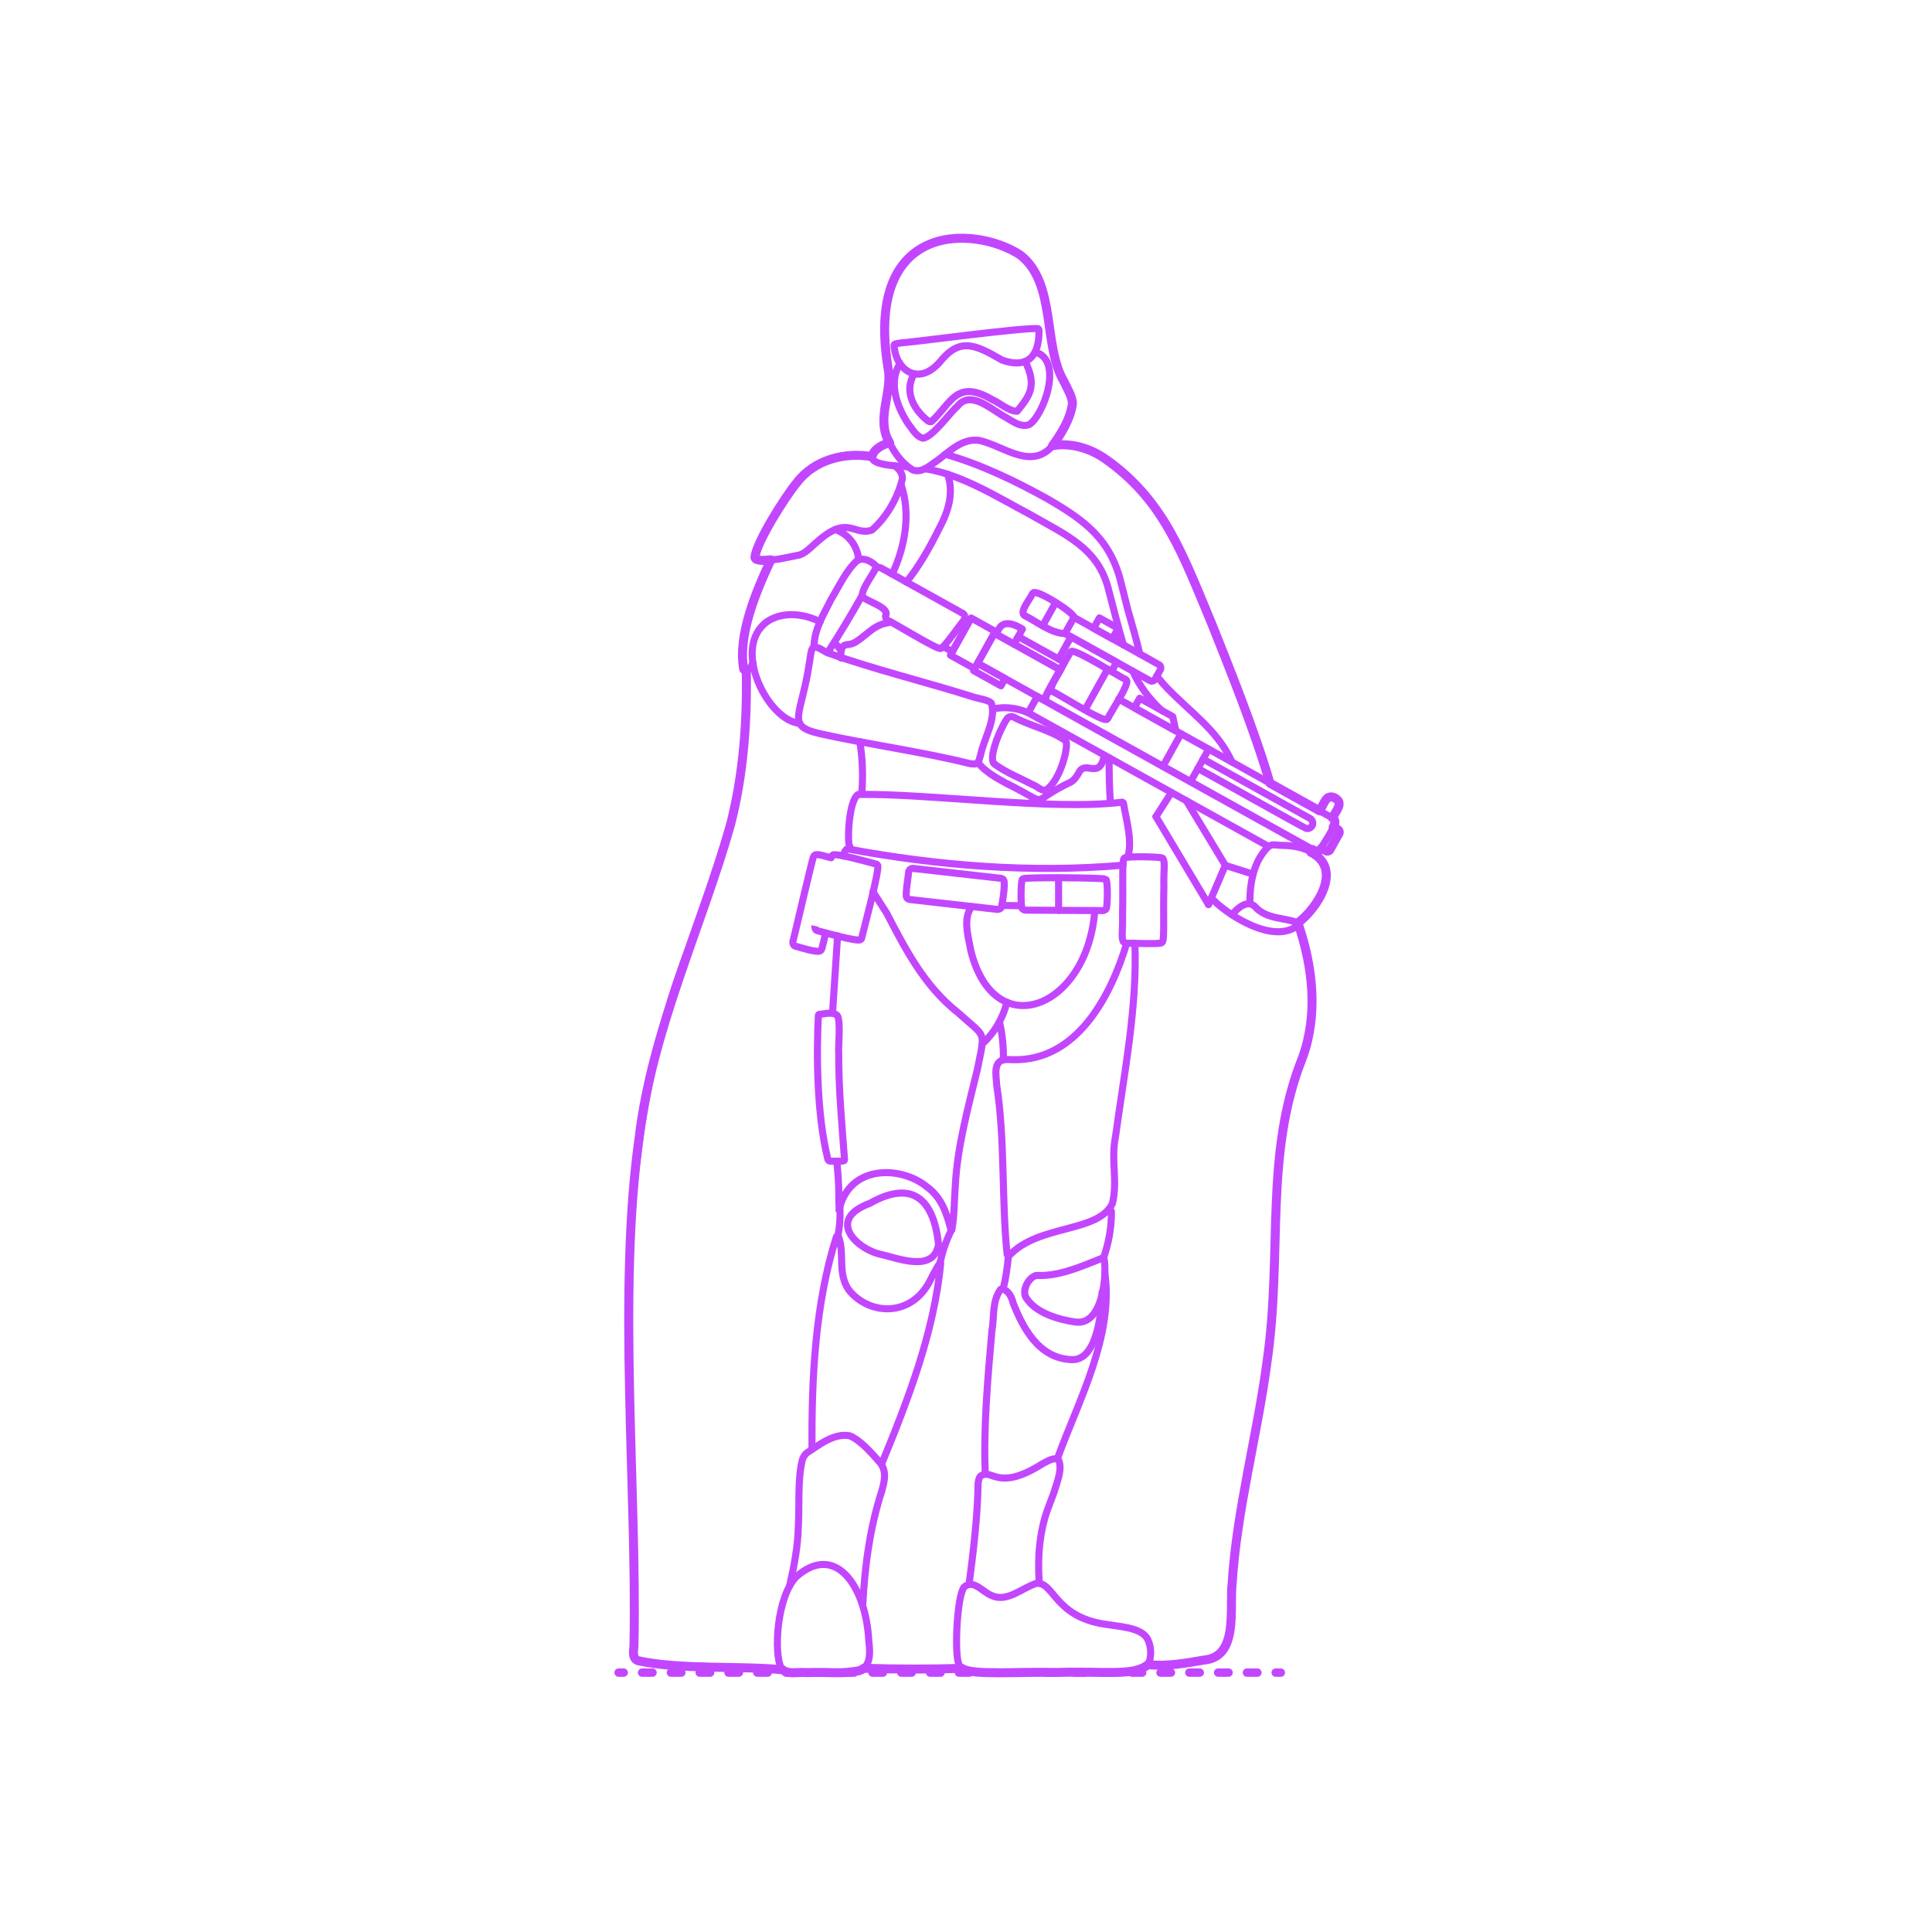 <?xml version="1.0" encoding="utf-8"?>
<!-- Generator: Adobe Illustrator 24.0.1, SVG Export Plug-In . SVG Version: 6.00 Build 0)  -->
<!DOCTYPE svg PUBLIC "-//W3C//DTD SVG 1.1//EN" "http://www.w3.org/Graphics/SVG/1.1/DTD/svg11.dtd">
<svg version="1.1" xmlns:x="http://ns.adobe.com/Extensibility/1.0/" xmlns:i="http://ns.adobe.com/AdobeIllustrator/10.0/" xmlns:graph="http://ns.adobe.com/Graphs/1.0/"
	 xmlns="http://www.w3.org/2000/svg" xmlns:xlink="http://www.w3.org/1999/xlink" x="0px" y="0px" viewBox="0 0 750 750"
	 enable-background="new 0 0 750 750" xml:space="preserve">
<g id="FILL-BACKGROUND">
	<rect fill="#FFFFFF" width="750" height="750"/>
</g>
<g id="N-DIMENSIONS">
</g>
<g id="N-TEXT">
</g>
<g id="AG-GUIDES">
</g>
<g id="AG-DIAGRAM">
	<g id="POLYLINE_605_">
		<g>
			<g>
				
					<line fill="none" stroke="#C346FF" stroke-width="3.25" stroke-linecap="round" stroke-linejoin="round" x1="240.136" y1="649.305" x2="242.136" y2="649.305"/>
				
					<line fill="none" stroke="#C346FF" stroke-width="3.25" stroke-linecap="round" stroke-linejoin="round" stroke-dasharray="4.066,7.115" x1="249.25" y1="649.305" x2="491.655" y2="649.305"/>
				
					<line fill="none" stroke="#C346FF" stroke-width="3.25" stroke-linecap="round" stroke-linejoin="round" x1="495.212" y1="649.305" x2="497.212" y2="649.305"/>
			</g>
		</g>
	</g>
</g>
<g id="AG-DETAILS">
</g>
<g id="AG-POP-CULTURE">
	<g id="POLYLINE_1628_">
		
			<path fill="none" stroke="#C346FF" stroke-width="2.75" stroke-linecap="round" stroke-linejoin="round" stroke-miterlimit="10" d="
			M445.684,646.185c6.816,0.836,14.669-0.521,21.693-1.755c13.679-1.205,9.776-20.272,10.963-29.999
			c1.74-28.159,9.941-58.245,13.577-86.244c6.008-41.982-1.248-80.423,13.745-117.699c6.092-16.794,3.983-35.296-1.828-52.25"/>
	</g>
	<g id="POLYLINE_1627_">
		
			<path fill="none" stroke="#C346FF" stroke-width="2.75" stroke-linecap="round" stroke-linejoin="round" stroke-miterlimit="10" d="
			M335.314,647.621c12.107,0.4,25.986,0.42,38.104,0.037"/>
	</g>
	<g id="POLYLINE_1626_">
		
			<path fill="none" stroke="#C346FF" stroke-width="2.75" stroke-linecap="round" stroke-linejoin="round" stroke-miterlimit="10" d="
			M290.011,260.162c-0.493,47.73-6.427,63.308-20.524,102.539c-38.654,96.167-21.487,180.588-23.37,275.407
			c0.084,1.945-1.117,5.592,1.531,6.572c16.47,3.6,39.238,1.893,56.121,3.525"/>
	</g>
	<g id="POLYLINE_1625_">
		
			<path fill="none" stroke="#C346FF" stroke-width="2.75" stroke-linecap="round" stroke-linejoin="round" stroke-miterlimit="10" d="
			M372.069,645.56c-1.507-4.046-0.627-25.67,2.177-29.416c3.581-3.359,7.2,1.931,10.851,3.312
			c5.882,2.559,11.397-2.841,17.092-4.757c6.934-0.928,6.927,12.881,26.781,15.824l6.059,0.879
			c3.281,0.578,8.649,1.335,10.569,5.087c1.309,2.886,1.635,7.03-0.153,10.037c-2.232,2.872-13.737,2.471-16.942,2.685
			c-9.541-0.201-42.531,0.552-51.431-0.307C375.123,648.705,372.573,647.852,372.069,645.56z"/>
	</g>
	<g id="POLYLINE_1624_">
		
			<path fill="none" stroke="#C346FF" stroke-width="2.75" stroke-linecap="round" stroke-linejoin="round" stroke-miterlimit="10" d="
			M440.561,366.209c0.975,25.035-4.241,50.79-7.575,75.391c-1.777,8.609,0.985,16.989-1.156,25.618
			c-5.498,11.398-28.487,7.984-39.932,20.077c-0.033,0.013-0.049,0.02-0.049,0.02c-0.032,0.012-0.048,0.017-0.048,0.017
			c-0.031,0.01-0.047,0.015-0.047,0.015c-0.031,0.008-0.046,0.012-0.046,0.012c-0.03,0.007-0.045,0.009-0.045,0.009
			c-0.029,0.005-0.044,0.007-0.044,0.007c-0.029,0.003-0.043,0.004-0.043,0.004c-0.028,0.001-0.042,0.001-0.042,0.001
			c-0.028-0.001-0.041-0.002-0.041-0.002c-0.027-0.003-0.04-0.005-0.04-0.005c-0.026-0.005-0.039-0.008-0.039-0.008
			c-0.026-0.007-0.039-0.011-0.039-0.011c-0.026-0.009-0.039-0.014-0.039-0.014c-0.025-0.011-0.038-0.017-0.038-0.017
			c-0.025-0.013-0.037-0.02-0.037-0.02c-0.024-0.015-0.036-0.023-0.036-0.023c-0.035-0.026-0.047-0.036-0.047-0.036
			c-0.034-0.03-0.045-0.041-0.045-0.041c-0.033-0.034-0.044-0.046-0.044-0.046c-0.021-0.025-0.032-0.038-0.032-0.038
			c-0.021-0.027-0.031-0.041-0.031-0.041c-0.02-0.029-0.031-0.044-0.031-0.044c-0.02-0.031-0.03-0.047-0.03-0.047
			c-2.197-21.156-0.744-44.485-4.057-65.724c-0.109-3.688-1.96-10.556,4.828-9.936l1.437,0.043
			c24.629,0.647,37.928-24.271,44.214-45.191"/>
	</g>
	<g id="POLYLINE_1623_">
		
			<path fill="none" stroke="#C346FF" stroke-width="2.75" stroke-linecap="round" stroke-linejoin="round" stroke-miterlimit="10" d="
			M398.024,503.21c-0.941-2.857,1.076-7.012,4.156-8.081c8.858,0.458,17.427-3.42,25.758-6.73c0.027,0,0.041,0.001,0.041,0.001
			c0.026,0.001,0.04,0.002,0.04,0.002c0.026,0.002,0.039,0.004,0.039,0.004c0.025,0.003,0.038,0.005,0.038,0.005
			c0.024,0.005,0.037,0.007,0.037,0.007c0.024,0.006,0.036,0.009,0.036,0.009c0.035,0.011,0.04,0.012,0.04,0.012
			c0.034,0.013,0.039,0.015,0.039,0.015c0.033,0.015,0.038,0.017,0.038,0.017c0.032,0.017,0.037,0.02,0.037,0.02
			c0.031,0.019,0.036,0.022,0.036,0.022c0.034,0.025,0.039,0.028,0.039,0.028c0.033,0.028,0.043,0.036,0.043,0.036
			c0.027,0.026,0.036,0.036,0.036,0.036c0.026,0.029,0.035,0.039,0.035,0.039c0.025,0.032,0.034,0.044,0.034,0.044
			c0.017,0.024,0.026,0.037,0.026,0.037c0.017,0.026,0.025,0.039,0.025,0.039c0.016,0.027,0.024,0.042,0.024,0.042
			c1.015,4.45,0.045,26.221-11.366,24.354C412.097,512.444,401.61,509.965,398.024,503.21z"/>
	</g>
	<g id="POLYLINE_1622_">
		
			<path fill="none" stroke="#C346FF" stroke-width="2.75" stroke-linecap="round" stroke-linejoin="round" stroke-miterlimit="10" d="
			M376.181,615.087c1.643-12.36,3.333-26.659,3.503-39.153c0.11-0.849,0.245-1.963,0.802-2.759c4.505-3.788,6.327,6.415,24.236-4.96
			c0.976-0.415,3.717-2.391,5.699-1.82c0.034,0.015,0.046,0.02,0.046,0.02c0.034,0.016,0.045,0.021,0.045,0.021
			c0.033,0.017,0.044,0.023,0.044,0.023c0.032,0.018,0.043,0.024,0.043,0.024c0.031,0.019,0.042,0.026,0.042,0.026
			c0.031,0.02,0.041,0.027,0.041,0.027c0.03,0.021,0.04,0.029,0.04,0.029c0.029,0.022,0.039,0.03,0.039,0.03
			c0.028,0.024,0.038,0.032,0.038,0.032c0.028,0.025,0.037,0.033,0.037,0.033c0.027,0.026,0.036,0.035,0.036,0.035
			c0.026,0.027,0.035,0.036,0.035,0.036c0.025,0.028,0.034,0.038,0.034,0.038c1.55,3.568-0.445,8.139-1.929,12.996l-2.195,5.81
			c-3.251,8.776-4.119,18.955-3.378,28.974"/>
	</g>
	<g id="POLYLINE_1621_">
		
			<path fill="none" stroke="#C346FF" stroke-width="2.75" stroke-linecap="round" stroke-linejoin="round" stroke-miterlimit="10" d="
			M428.906,494.243c3.422,24.708-10.274,49.519-18.486,72.151"/>
	</g>
	<g id="POLYLINE_1620_">
		
			<path fill="none" stroke="#C346FF" stroke-width="2.75" stroke-linecap="round" stroke-linejoin="round" stroke-miterlimit="10" d="
			M389.407,500.408c1.015-4.008,1.693-8.429,2.056-13.034"/>
	</g>
	<g id="POLYLINE_1619_">
		
			<path fill="none" stroke="#C346FF" stroke-width="2.75" stroke-linecap="round" stroke-linejoin="round" stroke-miterlimit="10" d="
			M428.318,488.491c1.998-5.597,3.211-11.867,3.131-18.272"/>
	</g>
	<g id="POLYLINE_1618_">
		
			<path fill="none" stroke="#C346FF" stroke-width="2.75" stroke-linecap="round" stroke-linejoin="round" stroke-miterlimit="10" d="
			M382.499,572.297c-0.831-17.842,1.058-38.668,2.545-55.474c1.032-6.156-0.016-11.364,3.333-16.251
			c0.029-0.018,0.044-0.027,0.044-0.027c0.03-0.017,0.044-0.025,0.044-0.025c0.03-0.015,0.045-0.023,0.045-0.023
			c0.03-0.014,0.045-0.021,0.045-0.021c0.03-0.013,0.046-0.019,0.046-0.019c0.031-0.012,0.046-0.017,0.046-0.017
			c0.031-0.01,0.046-0.015,0.046-0.015c0.031-0.009,0.047-0.014,0.047-0.014c0.031-0.008,0.047-0.012,0.047-0.012
			c0.032-0.007,0.047-0.01,0.047-0.01c0.032-0.006,0.048-0.008,0.048-0.008c0.032-0.004,0.048-0.006,0.048-0.006
			c0.032-0.003,0.049-0.004,0.049-0.004c0.033-0.002,0.049-0.002,0.049-0.002c0.033-0.001,0.049-0.001,0.049-0.001
			c0.033,0.001,0.05,0.001,0.05,0.001c0.033,0.002,0.05,0.003,0.05,0.003c2.172,0.581,3.576,3.001,4.044,5.251
			c3.67,9.383,9.739,21.574,22.562,22.179c9.467,0.69,11.73-15.869,12.076-26.21"/>
	</g>
	<g id="POLYLINE_1617_">
		
			<path fill="none" stroke="#C346FF" stroke-width="2.75" stroke-linecap="round" stroke-linejoin="round" stroke-miterlimit="10" d="
			M389.502,411.472c0.106-4.551-0.289-9.688-1.526-14.832"/>
	</g>
	<g id="POLYLINE_1616_">
		
			<path fill="none" stroke="#C346FF" stroke-width="2.75" stroke-linecap="round" stroke-linejoin="round" stroke-miterlimit="10" d="
			M381.215,405.348c4.638-4.203,7.984-9.682,9.683-16.297"/>
	</g>
	<g id="POLYLINE_1615_">
		
			<path fill="none" stroke="#C346FF" stroke-width="2.75" stroke-linecap="round" stroke-linejoin="round" stroke-miterlimit="10" d="
			M306.544,615.549c1.691-7.472,3.218-15.136,3.365-23.073c0.483-7.495-0.361-18.445,1.599-25.86
			c0.319-0.921,0.861-1.906,1.732-2.63c4.571-2.918,10.433-7.808,16.662-6.601c4.44,1.868,8.686,7.012,12.062,10.779
			c2.105,3.225,1.534,6.348,0.411,10.412c-4.659,14.285-6.702,29.502-7.46,44.684"/>
	</g>
	<g id="POLYLINE_1614_">
		
			<path fill="none" stroke="#C346FF" stroke-width="2.75" stroke-linecap="round" stroke-linejoin="round" stroke-miterlimit="10" d="
			M309.027,649.305c-1.685-0.049-4.712,0.294-5.751-1.757c-3.005-5.837-1.706-27.601,5.776-35.406
			c15.167-13.474,27.021,3.366,28.21,24.711c0.334,3.344,1.107,8.743-2.465,11.135C329.632,650.439,314.698,648.876,309.027,649.305
			z"/>
	</g>
	<g id="POLYLINE_1613_">
		
			<path fill="none" stroke="#C346FF" stroke-width="2.75" stroke-linecap="round" stroke-linejoin="round" stroke-miterlimit="10" d="
			M364.883,490.331c0.949-4.195,2.297-8.517,4.407-12.771"/>
	</g>
	<g id="POLYLINE_1612_">
		
			<path fill="none" stroke="#C346FF" stroke-width="2.75" stroke-linecap="round" stroke-linejoin="round" stroke-miterlimit="10" d="
			M325.257,479.874c0.693-3.605,1.01-7.343,0.771-11.528"/>
	</g>
	<g id="POLYLINE_1611_">
		
			<path fill="none" stroke="#C346FF" stroke-width="2.75" stroke-linecap="round" stroke-linejoin="round" stroke-miterlimit="10" d="
			M315.202,562.588c-0.127-27.614,1.15-56.261,9.506-82.524c0.032-0.034,0.043-0.044,0.043-0.044c0.032-0.03,0.043-0.04,0.043-0.04
			c0.032-0.027,0.043-0.035,0.043-0.035c0.032-0.023,0.042-0.03,0.042-0.03c0.032-0.019,0.042-0.025,0.042-0.025
			c0.031-0.016,0.042-0.02,0.042-0.02c0.031-0.012,0.041-0.015,0.041-0.015c0.031-0.008,0.041-0.01,0.041-0.01
			c0.031-0.004,0.041-0.005,0.041-0.005c0.03-0.001,0.04,0,0.04,0c0.034,0.004,0.041,0.005,0.041,0.005
			c0.034,0.008,0.04,0.011,0.04,0.011c0.033,0.013,0.04,0.016,0.04,0.016c0.033,0.017,0.04,0.021,0.04,0.021
			c0.033,0.021,0.039,0.026,0.039,0.026c0.032,0.025,0.039,0.031,0.039,0.031c0.032,0.029,0.038,0.036,0.038,0.036
			c0.032,0.033,0.038,0.04,0.038,0.04c0.025,0.029,0.031,0.037,0.031,0.037c0.019,0.024,0.031,0.04,0.031,0.04
			c2.506,6.353-0.504,14.162,3.972,20.618c7.91,9.999,24.851,10.983,32.054-4.538c0.765-1.306,2.288-4.462,3.266-5.762
			c0.027-0.029,0.035-0.039,0.035-0.039c0.034-0.034,0.042-0.042,0.042-0.042c0.032-0.028,0.039-0.034,0.039-0.034
			c0.03-0.022,0.037-0.026,0.037-0.026c0.034-0.018,0.041-0.021,0.041-0.021c0.035-0.009,0.038-0.009,0.038-0.009
			c0.034,0.003,0.037,0.004,0.037,0.004c0.034,0.02,0.037,0.022,0.037,0.022c0.027,0.035,0.029,0.038,0.029,0.038
			c0.016,0.033,0.017,0.037,0.017,0.037c0.012,0.035,0.013,0.04,0.013,0.04c0.007,0.025,0.009,0.035,0.009,0.035
			c0.007,0.033,0.009,0.045,0.009,0.045c-2.614,26.934-12.735,53.059-23.003,78.026"/>
	</g>
	<g id="POLYLINE_1610_">
		
			<path fill="none" stroke="#C346FF" stroke-width="2.75" stroke-linecap="round" stroke-linejoin="round" stroke-miterlimit="10" d="
			M342.724,487.133c-9.962-1.824-22.352-13.646-5.071-19.991c14.119-8.016,24.482-4.618,26.69,15.945
			C362.57,493.654,350.025,488.988,342.724,487.133z"/>
	</g>
	<g id="POLYLINE_1609_">
		
			<path fill="none" stroke="#C346FF" stroke-width="2.75" stroke-linecap="round" stroke-linejoin="round" stroke-miterlimit="10" d="
			M431.038,311.54c-0.364-5.602-0.542-11.552-0.453-17.351"/>
	</g>
	<g id="POLYLINE_1608_">
		
			<path fill="none" stroke="#C346FF" stroke-width="2.75" stroke-linecap="round" stroke-linejoin="round" stroke-miterlimit="10" d="
			M334.546,308.159c0.511-6.448,0.377-13.478-0.775-20.243"/>
	</g>
	<g id="POLYLINE_1607_">
		
			<path fill="none" stroke="#C346FF" stroke-width="2.75" stroke-linecap="round" stroke-linejoin="round" stroke-miterlimit="10" d="
			M330.188,329.527c-0.092-0.301-0.155-0.493-0.413-1.262c-0.895-1.011-0.394-17.638,3.38-19.857
			c27.437-0.457,75.367,6.369,102.479,2.988c0.033,0.012,0.044,0.016,0.044,0.016c0.031,0.012,0.042,0.017,0.042,0.017
			c0.03,0.013,0.04,0.018,0.04,0.018c0.029,0.014,0.038,0.019,0.038,0.019c0.027,0.015,0.036,0.02,0.036,0.02
			c0.034,0.021,0.043,0.027,0.043,0.027c0.032,0.023,0.04,0.029,0.04,0.029c0.03,0.024,0.038,0.031,0.038,0.031
			c0.029,0.026,0.035,0.033,0.035,0.033c0.033,0.035,0.04,0.042,0.04,0.042c0.025,0.03,0.031,0.038,0.031,0.038
			c0.023,0.032,0.029,0.04,0.029,0.04c0.022,0.034,0.027,0.042,0.027,0.042c0.016,0.027,0.021,0.036,0.021,0.036
			c0.963,6.222,3.398,13.804,1.867,20.207l-0.314,0.645"/>
	</g>
	<g id="POLYLINE_1606_">
		
			<polyline fill="none" stroke="#C346FF" stroke-width="2.75" stroke-linecap="round" stroke-linejoin="round" stroke-miterlimit="10" points="
			508.896,330.845 509.492,329.773 402.672,270.376 399.15,276.711 492.437,328.582 		"/>
	</g>
	<g id="POLYLINE_1605_">
		
			<path fill="none" stroke="#C346FF" stroke-width="2.75" stroke-linecap="round" stroke-linejoin="round" stroke-miterlimit="10" d="
			M485.199,350.843c-0.05-7.558,1.197-16.454,7.302-22.304c1.611-1.018,2.974-0.363,5.03-0.369
			c20.016,0.118,23.335,16.022,6.303,30.069"/>
	</g>
	<g id="POLYLINE_1604_">
		
			<path fill="none" stroke="#C346FF" stroke-width="2.75" stroke-linecap="round" stroke-linejoin="round" stroke-miterlimit="10" d="
			M470.265,348.545c4.766,5.586,23.857,18.633,33.557,10.654c0.038-0.045,0.069-0.08,0.12-0.154
			c0.017-0.025,0.025-0.038,0.025-0.038c0.015-0.025,0.022-0.038,0.022-0.038c0.014-0.025,0.02-0.038,0.02-0.038
			c0.012-0.025,0.018-0.038,0.018-0.038c0.013-0.031,0.015-0.037,0.015-0.037c0.011-0.031,0.013-0.037,0.013-0.037
			c0.009-0.031,0.01-0.037,0.01-0.037c0.007-0.03,0.008-0.037,0.008-0.037c0.004-0.03,0.005-0.036,0.005-0.036
			c0.002-0.03,0.002-0.036,0.002-0.036c0-0.03-0.001-0.036-0.001-0.036c-0.003-0.035-0.004-0.041-0.004-0.041
			c-0.007-0.035-0.008-0.041-0.008-0.041c-0.01-0.034-0.012-0.04-0.012-0.04c-0.014-0.034-0.017-0.04-0.017-0.04
			c-0.018-0.034-0.021-0.039-0.021-0.039c-0.021-0.033-0.025-0.039-0.025-0.039c-0.016-0.022-0.028-0.036-0.028-0.036
			c-0.025-0.028-0.038-0.042-0.038-0.042c-0.029-0.028-0.044-0.041-0.044-0.041c-0.032-0.027-0.049-0.041-0.049-0.041
			c-0.018-0.013-0.036-0.027-0.036-0.027c-5.396-2.128-12.068-1.262-16.541-6.189c-2.896-2.974-6.778,0.378-9.06,3.146"/>
	</g>
	<g id="POLYLINE_1603_">
		
			<line fill="none" stroke="#C346FF" stroke-width="2.75" stroke-linecap="round" stroke-linejoin="round" stroke-miterlimit="10" x1="475.676" y1="335.92" x2="486.446" y2="339.357"/>
	</g>
	<g id="POLYLINE_1602_">
		
			<line fill="none" stroke="#C346FF" stroke-width="2.75" stroke-linecap="round" stroke-linejoin="round" stroke-miterlimit="10" x1="475.676" y1="335.92" x2="460.512" y2="310.83"/>
	</g>
	<g id="POLYLINE_1601_">
		
			<line fill="none" stroke="#C346FF" stroke-width="2.75" stroke-linecap="round" stroke-linejoin="round" stroke-miterlimit="10" x1="469.145" y1="351.159" x2="475.676" y2="335.92"/>
	</g>
	<g id="POLYLINE_1600_">
		
			<line fill="none" stroke="#C346FF" stroke-width="2.75" stroke-linecap="round" stroke-linejoin="round" stroke-miterlimit="10" x1="448.75" y1="317.015" x2="469.145" y2="351.159"/>
	</g>
	<g id="POLYLINE_1599_">
		
			<line fill="none" stroke="#C346FF" stroke-width="2.75" stroke-linecap="round" stroke-linejoin="round" stroke-miterlimit="10" x1="454.745" y1="307.623" x2="448.75" y2="317.015"/>
	</g>
	<g id="POLYLINE_1598_">
		
			<line fill="none" stroke="#C346FF" stroke-width="2.75" stroke-linecap="round" stroke-linejoin="round" stroke-miterlimit="10" x1="323.898" y1="249.292" x2="326.566" y2="252.568"/>
	</g>
	<g id="POLYLINE_1597_">
		
			<path fill="none" stroke="#C346FF" stroke-width="2.75" stroke-linecap="round" stroke-linejoin="round" stroke-miterlimit="10" d="
			M326.522,255.471c-0.205-1.422-0.229-3.325,0.808-4.611c0.394-0.387,0.804-0.5,1.418-0.589l0.821-0.109
			c2.024-0.311,3.201-1.255,5.083-2.689l2.852-2.293c1.665-1.352,3.845-2.76,6.398-3.255l1.909-0.435"/>
	</g>
	<g id="POLYLINE_1596_">
		
			<line fill="none" stroke="#C346FF" stroke-width="2.75" stroke-linecap="round" stroke-linejoin="round" stroke-miterlimit="10" x1="323.18" y1="393.376" x2="325.151" y2="363.265"/>
	</g>
	<g id="POLYLINE_1595_">
		
			<path fill="none" stroke="#C346FF" stroke-width="2.75" stroke-linecap="round" stroke-linejoin="round" stroke-miterlimit="10" d="
			M338.865,346.14l5.33,8.32c7.345,14.147,14.686,28.375,27.711,38.657c11.246,10.195,10.549,6.545,7.514,22.012
			c-3.487,14.408-7.865,30.275-8.568,45.184c-0.414,4.928-0.353,12.09-1.342,17.009c-0.01,0.025-0.014,0.037-0.014,0.037
			c-0.015,0.034-0.019,0.045-0.019,0.045c-0.015,0.03-0.02,0.039-0.02,0.039c-0.02,0.034-0.025,0.042-0.025,0.042
			c-0.025,0.033-0.03,0.039-0.03,0.039c-0.03,0.026-0.036,0.03-0.036,0.03c-0.031,0.012-0.036,0.012-0.036,0.012
			c-0.032-0.004-0.038-0.006-0.038-0.006c-0.034-0.021-0.039-0.026-0.039-0.026c-0.029-0.03-0.034-0.038-0.034-0.038
			c-0.023-0.033-0.029-0.042-0.029-0.042c-0.018-0.03-0.024-0.04-0.024-0.04c-1.594-6.052-3.512-12.448-9.258-16.615
			c-9.871-8.228-30.125-8.958-34.157,8.796c0.001-0.005-0.009,0.04-0.024,0.098c-0.011,0.035-0.012,0.038-0.012,0.038
			c-0.017,0.035-0.018,0.036-0.018,0.036c-0.023-0.035-0.024-0.041-0.024-0.041c-0.055-0.117-0.037-6.248-0.049-6.52
			c-0.037-3.903-0.37-8.298-0.789-12.438"/>
	</g>
	<g id="POLYLINE_1594_">
		
			<path fill="none" stroke="#C346FF" stroke-width="2.75" stroke-linecap="round" stroke-linejoin="round" stroke-miterlimit="10" d="
			M321.421,450.188c-4.384-17.224-4.506-41.344-3.727-56.047c0.012-0.028,0.017-0.041,0.017-0.041
			c0.012-0.026,0.018-0.038,0.018-0.038c0.018-0.035,0.025-0.046,0.025-0.046c0.019-0.031,0.022-0.036,0.022-0.036
			c0.023-0.032,0.027-0.037,0.027-0.037c0.028-0.032,0.032-0.036,0.032-0.036c0.034-0.031,0.038-0.034,0.038-0.034
			c0.032-0.024,0.036-0.026,0.036-0.026c0.035-0.02,0.039-0.023,0.039-0.023c0.032-0.015,0.037-0.017,0.037-0.017
			c0.029-0.012,0.039-0.015,0.039-0.015c0.031-0.01,0.042-0.013,0.042-0.013c1.874-0.094,5.152-1.24,6.925,0.413
			c1.519,1.981,0.332,12.368,0.602,14.677c-0.098,13.389,1.274,28.045,2.252,41.272c-0.003,0.032-0.004,0.048-0.004,0.048
			c-0.004,0.03-0.006,0.045-0.006,0.045c-0.005,0.029-0.006,0.036-0.006,0.036c-0.008,0.034-0.01,0.041-0.01,0.041
			c-0.01,0.032-0.012,0.038-0.012,0.038c-0.012,0.03-0.015,0.036-0.015,0.036c-0.017,0.034-0.02,0.039-0.02,0.039
			c-0.021,0.031-0.024,0.036-0.024,0.036c-0.029,0.034-0.033,0.038-0.033,0.038c-0.034,0.031-0.039,0.035-0.039,0.035
			c-0.033,0.024-0.039,0.028-0.039,0.028c-0.031,0.019-0.038,0.022-0.038,0.022c-0.035,0.017-0.042,0.021-0.042,0.021
			c-0.031,0.013-0.039,0.017-0.039,0.017c-0.712,0.184-0.785,0.142-1.776,0.162c-0.484-0.001-1.493-0.036-2.294-0.024
			c-0.175-0.004-0.983,0.071-1.347-0.048c-0.029-0.009-0.043-0.014-0.043-0.014c-0.028-0.01-0.042-0.015-0.042-0.015
			c-0.028-0.011-0.042-0.017-0.042-0.017c-0.027-0.012-0.041-0.018-0.041-0.018c-0.027-0.013-0.04-0.02-0.04-0.02
			c-0.027-0.014-0.04-0.022-0.04-0.022c-0.026-0.016-0.039-0.024-0.039-0.024c-0.026-0.017-0.039-0.026-0.039-0.026
			c-0.026-0.018-0.038-0.028-0.038-0.028c-0.025-0.02-0.038-0.03-0.038-0.03c-0.025-0.021-0.038-0.032-0.038-0.032
			c-0.025-0.023-0.037-0.034-0.037-0.034c-0.025-0.024-0.037-0.037-0.037-0.037C321.513,450.309,321.522,450.326,321.421,450.188z"
			/>
	</g>
	<g id="POLYLINE_1593_">
		
			<line fill="none" stroke="#C346FF" stroke-width="2.75" stroke-linecap="round" stroke-linejoin="round" stroke-miterlimit="10" x1="388.982" y1="351.506" x2="396.444" y2="351.597"/>
	</g>
	<g id="POLYLINE_1592_">
		
			<path fill="none" stroke="#C346FF" stroke-width="2.75" stroke-linecap="round" stroke-linejoin="round" stroke-miterlimit="10" d="
			M377.266,351.909c-3.42,4.251-1.633,10.885-0.373,17.226c9.195,36.587,45.276,22.272,48.103-15.654"/>
	</g>
	<g id="POLYLINE_1591_">
		
			<path fill="none" stroke="#C346FF" stroke-width="2.75" stroke-linecap="round" stroke-linejoin="round" stroke-miterlimit="10" d="
			M327.498,332.339c0.023-0.863,0.33-1.83,0.984-2.507c0.03-0.027,0.04-0.036,0.04-0.036c0.03-0.026,0.04-0.034,0.04-0.034
			c0.03-0.024,0.04-0.032,0.04-0.032c0.03-0.022,0.041-0.029,0.041-0.029c0.031-0.021,0.041-0.027,0.041-0.027
			c0.031-0.019,0.042-0.025,0.042-0.025c0.032-0.018,0.042-0.023,0.042-0.023c0.032-0.016,0.043-0.021,0.043-0.021
			c0.033-0.015,0.044-0.019,0.044-0.019c0.033-0.013,0.044-0.018,0.044-0.018c0.034-0.012,0.045-0.016,0.045-0.016
			c0.034-0.011,0.046-0.014,0.046-0.014c35.009,6.509,71.273,9.453,106.957,6.328"/>
	</g>
	<g id="POLYLINE_1590_">
		
			<path fill="none" stroke="#C346FF" stroke-width="2.75" stroke-linecap="round" stroke-linejoin="round" stroke-miterlimit="10" d="
			M316.381,359.436c-0.111,0.476-0.019,1.018,0.311,1.44c0.027,0.035,0.041,0.052,0.041,0.052c0.029,0.033,0.043,0.05,0.043,0.05
			c0.03,0.032,0.045,0.048,0.045,0.048c0.031,0.031,0.047,0.046,0.047,0.046c0.032,0.03,0.048,0.044,0.048,0.044
			c0.033,0.028,0.05,0.042,0.05,0.042c0.034,0.027,0.051,0.04,0.051,0.04c0.034,0.025,0.052,0.038,0.052,0.038
			c1.21,0.282,16.316,4.639,17.019,3.487c0.035-0.027,0.052-0.042,0.052-0.042c0.033-0.029,0.05-0.043,0.05-0.043
			c0.032-0.03,0.048-0.045,0.048-0.045c0.031-0.031,0.046-0.047,0.046-0.047c0.03-0.032,0.044-0.048,0.044-0.048
			c0.028-0.033,0.042-0.05,0.042-0.05c0.027-0.034,0.04-0.051,0.04-0.051c0.025-0.034,0.038-0.052,0.038-0.052
			c0.196-1.054,7.468-27.965,6.198-28.512c-0.027-0.035-0.041-0.052-0.041-0.052c-0.029-0.033-0.043-0.05-0.043-0.05
			c-0.03-0.032-0.045-0.048-0.045-0.048c-0.031-0.031-0.047-0.046-0.047-0.046c-0.032-0.03-0.048-0.044-0.048-0.044
			c-0.033-0.028-0.05-0.042-0.05-0.042c-0.034-0.027-0.051-0.04-0.051-0.04c-0.034-0.025-0.052-0.038-0.052-0.038
			c-1.21-0.282-16.316-4.639-17.019-3.487c-0.035,0.027-0.052,0.042-0.052,0.042c-0.033,0.029-0.05,0.043-0.05,0.043
			c-0.032,0.03-0.048,0.045-0.048,0.045c-0.031,0.031-0.046,0.047-0.046,0.047c-0.03,0.032-0.044,0.048-0.044,0.048
			c-0.028,0.033-0.042,0.049-0.042,0.049c-0.027,0.034-0.04,0.051-0.04,0.051c-0.025,0.034-0.038,0.052-0.038,0.052
			c-0.107,0.157-0.203,0.344-0.257,0.568C322.635,332.921,316.393,359.386,316.381,359.436z"/>
	</g>
	<g id="POLYLINE_1589_">
		
			<path fill="none" stroke="#C346FF" stroke-width="2.75" stroke-linecap="round" stroke-linejoin="round" stroke-miterlimit="10" d="
			M352.695,338.633c0.033-0.268,0.123-0.542,0.303-0.796c0.026-0.035,0.039-0.053,0.039-0.053c0.027-0.034,0.041-0.051,0.041-0.051
			c0.028-0.033,0.043-0.05,0.043-0.05c0.03-0.032,0.045-0.048,0.045-0.048c0.031-0.031,0.047-0.047,0.047-0.047
			c0.032-0.03,0.049-0.045,0.049-0.045c0.034-0.029,0.051-0.043,0.051-0.043c0.41-0.421,1.421-0.408,1.298-0.374
			c0.98,0.111,33.787,3.808,33.877,3.82c0.263,0.037,0.525,0.132,0.759,0.298c0.035,0.026,0.053,0.039,0.053,0.039
			c0.034,0.027,0.051,0.041,0.051,0.041c0.033,0.028,0.05,0.043,0.05,0.043c0.032,0.03,0.048,0.045,0.048,0.045
			c0.031,0.031,0.047,0.047,0.047,0.047c0.03,0.032,0.045,0.049,0.045,0.049c0.029,0.034,0.043,0.051,0.043,0.051
			c0.856,1.128-0.528,9.717-0.904,10.745c-0.026,0.035-0.039,0.053-0.039,0.053c-0.027,0.034-0.041,0.051-0.041,0.051
			c-0.028,0.034-0.043,0.05-0.043,0.05c-0.03,0.032-0.045,0.048-0.045,0.048c-0.031,0.031-0.047,0.047-0.047,0.047
			c-0.032,0.03-0.049,0.045-0.049,0.045c-0.034,0.029-0.051,0.043-0.051,0.043c-0.41,0.421-1.421,0.408-1.298,0.374
			c-0.98-0.111-33.787-3.808-33.877-3.82c-0.263-0.037-0.525-0.132-0.759-0.298c-0.035-0.026-0.053-0.039-0.053-0.039
			c-0.034-0.027-0.051-0.041-0.051-0.041c-0.033-0.028-0.05-0.043-0.05-0.043c-0.032-0.03-0.048-0.045-0.048-0.045
			c-0.031-0.031-0.047-0.047-0.047-0.047c-0.03-0.032-0.045-0.049-0.045-0.049c-0.029-0.034-0.043-0.051-0.043-0.051
			C351.124,348.137,352.82,339.18,352.695,338.633z"/>
	</g>
	<g id="POLYLINE_1588_">
		
			<path fill="none" stroke="#C346FF" stroke-width="2.75" stroke-linecap="round" stroke-linejoin="round" stroke-miterlimit="10" d="
			M398.147,353.321c-0.342-0.004-0.699-0.105-1.008-0.335c-0.035-0.027-0.052-0.04-0.052-0.04c-0.034-0.028-0.051-0.042-0.051-0.042
			c-0.033-0.029-0.049-0.044-0.049-0.044c-0.032-0.031-0.048-0.046-0.048-0.046c-0.031-0.032-0.046-0.048-0.046-0.048
			c-0.029-0.033-0.044-0.05-0.044-0.05c-0.028-0.034-0.042-0.052-0.042-0.052c-0.639-1.181-0.53-10.197,0.027-11.2
			c0.027-0.035,0.04-0.052,0.04-0.052c0.028-0.034,0.042-0.051,0.042-0.051c0.029-0.033,0.044-0.049,0.044-0.049
			c0.031-0.032,0.046-0.048,0.046-0.048c0.032-0.031,0.048-0.046,0.048-0.046c0.033-0.029,0.05-0.044,0.05-0.044
			c0.034-0.028,0.052-0.042,0.052-0.042c0.61-0.667,31.4-0.415,31.947,0.151c0.035,0.027,0.052,0.04,0.052,0.04
			c0.034,0.028,0.051,0.042,0.051,0.042c0.033,0.029,0.049,0.044,0.049,0.044c0.032,0.031,0.048,0.046,0.048,0.046
			c0.031,0.032,0.046,0.048,0.046,0.048c0.029,0.033,0.044,0.05,0.044,0.05c0.028,0.034,0.042,0.051,0.042,0.051
			c0.639,1.181,0.53,10.197-0.027,11.2c-0.027,0.035-0.04,0.052-0.04,0.052c-0.028,0.034-0.042,0.051-0.042,0.051
			c-0.029,0.033-0.044,0.049-0.044,0.049c-0.031,0.032-0.046,0.048-0.046,0.048c-0.032,0.031-0.048,0.046-0.048,0.046
			c-0.033,0.029-0.05,0.044-0.05,0.044c-0.034,0.028-0.052,0.042-0.052,0.042c-0.265,0.205-0.611,0.35-0.988,0.362
			C428.059,353.503,398.249,353.319,398.147,353.321z"/>
	</g>
	<g id="POLYLINE_1587_">
		
			<path fill="none" stroke="#C346FF" stroke-width="2.75" stroke-linecap="round" stroke-linejoin="round" stroke-miterlimit="10" d="
			M437.388,366.18c-0.342-0.005-0.698-0.107-1.007-0.338c-0.035-0.027-0.052-0.041-0.052-0.041
			c-0.034-0.028-0.051-0.043-0.051-0.043c-0.033-0.03-0.049-0.045-0.049-0.045c-0.032-0.031-0.048-0.047-0.048-0.047
			c-0.031-0.032-0.046-0.048-0.046-0.048c-0.029-0.033-0.044-0.05-0.044-0.05c-0.028-0.034-0.042-0.052-0.042-0.052
			c-0.825-1.799-0.124-4.137-0.274-10.677c0.287-10.18-0.255-20.321,0.522-21.497c0.027-0.035,0.041-0.052,0.041-0.052
			c0.028-0.034,0.043-0.051,0.043-0.051c0.03-0.033,0.045-0.049,0.045-0.049c0.031-0.032,0.047-0.048,0.047-0.048
			c0.032-0.031,0.048-0.046,0.048-0.046c0.033-0.029,0.05-0.044,0.05-0.044c0.034-0.028,0.052-0.042,0.052-0.042
			c1.058-0.642,13.665-0.472,14.587,0.091c0.035,0.027,0.052,0.041,0.052,0.041c0.034,0.028,0.051,0.043,0.051,0.043
			c0.033,0.03,0.049,0.045,0.049,0.045c0.032,0.031,0.048,0.047,0.048,0.047c0.031,0.032,0.046,0.048,0.046,0.048
			c0.029,0.033,0.044,0.05,0.044,0.05c0.028,0.034,0.042,0.052,0.042,0.052c0.825,1.799,0.124,4.137,0.274,10.677
			c-0.287,10.18,0.255,20.321-0.522,21.497c-0.027,0.035-0.041,0.052-0.041,0.052c-0.028,0.034-0.043,0.051-0.043,0.051
			c-0.03,0.033-0.045,0.049-0.045,0.049c-0.031,0.032-0.047,0.048-0.047,0.048c-0.032,0.031-0.048,0.046-0.048,0.046
			c-0.033,0.029-0.05,0.044-0.05,0.044c-0.034,0.028-0.052,0.042-0.052,0.042C451.084,366.674,437.519,366.04,437.388,366.18z"/>
	</g>
	<g id="POLYLINE_1586_">
		
			<path fill="none" stroke="#C346FF" stroke-width="2.75" stroke-linecap="round" stroke-linejoin="round" stroke-miterlimit="10" d="
			M320.529,362.175c-0.156,0.444-1.407,6.367-1.664,6.483c-0.024,0.035-0.036,0.052-0.036,0.052
			c-0.025,0.034-0.039,0.051-0.039,0.051c-0.027,0.034-0.041,0.05-0.041,0.05c-0.028,0.033-0.043,0.049-0.043,0.049
			c-0.03,0.032-0.045,0.048-0.045,0.048c-0.031,0.031-0.047,0.046-0.047,0.046c-0.032,0.03-0.049,0.044-0.049,0.044
			c-0.034,0.029-0.051,0.043-0.051,0.043c-1.118,1.059-8.942-1.58-9.97-1.814c-0.035-0.024-0.052-0.036-0.052-0.036
			c-0.034-0.025-0.051-0.039-0.051-0.039c-0.034-0.027-0.05-0.041-0.05-0.041c-0.033-0.028-0.049-0.043-0.049-0.043
			c-0.032-0.03-0.048-0.045-0.048-0.045c-0.031-0.031-0.046-0.047-0.046-0.047c-0.03-0.032-0.044-0.049-0.044-0.049
			c-0.029-0.034-0.043-0.051-0.043-0.051c-0.293-0.365-0.449-0.876-0.353-1.382c0.266-0.686,7.563-32.384,8.03-33.019
			c0.024-0.035,0.036-0.052,0.036-0.052c0.025-0.034,0.039-0.051,0.039-0.051c0.027-0.034,0.041-0.05,0.041-0.05
			c0.028-0.033,0.043-0.049,0.043-0.049c0.03-0.032,0.045-0.048,0.045-0.048c0.031-0.031,0.047-0.046,0.047-0.046
			c0.032-0.03,0.049-0.044,0.049-0.044c0.034-0.029,0.051-0.043,0.051-0.043c0.864-1.046,5.436,0.813,6.439,0.858"/>
	</g>
	<g id="POLYLINE_1585_">
		
			<line fill="none" stroke="#C346FF" stroke-width="2.75" stroke-linecap="round" stroke-linejoin="round" stroke-miterlimit="10" x1="410.944" y1="353.397" x2="410.944" y2="340.843"/>
	</g>
	<g id="POLYLINE_1584_">
		
			<path fill="none" stroke="#C346FF" stroke-width="2.75" stroke-linecap="round" stroke-linejoin="round" stroke-miterlimit="10" d="
			M385.487,275.241c4.292-0.995,9.197-0.534,13.663,1.47"/>
	</g>
	<g id="POLYLINE_1583_">
		
			<path fill="none" stroke="#C346FF" stroke-width="2.75" stroke-linecap="round" stroke-linejoin="round" stroke-miterlimit="10" d="
			M379.619,295.986c2.737,3.498,6.88,5.847,11.096,8.134c18.394,9.029,7.344,7.81,25.059-0.581c1.373-0.873,2.151-2.072,3.106-3.695
			c2.509-4.959,7.968,3.175,9.832-6.695"/>
	</g>
	<g id="POLYLINE_1582_">
		
			<path fill="none" stroke="#C346FF" stroke-width="2.75" stroke-linecap="round" stroke-linejoin="round" stroke-miterlimit="10" d="
			M386.431,296.865c-3.49-1.519,1.836-14.077,4.572-17.946c0.578-0.673,1.534-0.973,2.433-0.593
			c6.317,3.462,14.323,5.004,20.261,9.238c1.357,1.424-1.8,15.348-7.734,19.205c-1.969,0.215-3.025-1.375-5.117-2.187
			C396.333,302.219,390.68,299.948,386.431,296.865z"/>
	</g>
	<g id="POLYLINE_1581_">
		
			<path fill="none" stroke="#C346FF" stroke-width="2.75" stroke-linecap="round" stroke-linejoin="round" stroke-miterlimit="10" d="
			M292.315,257.24c-0.482,1.099-1.267,2.648-2.636,3.016c-0.035,0.004-0.047,0.005-0.047,0.005c-0.03,0.002-0.039,0.002-0.039,0.002
			c-0.027,0.001-0.036,0.001-0.036,0.001c-0.027-0.001-0.035-0.001-0.035-0.001c-0.035-0.002-0.044-0.003-0.044-0.003
			c-0.035-0.004-0.044-0.005-0.044-0.005c-0.035-0.006-0.043-0.007-0.043-0.007c-0.034-0.007-0.043-0.009-0.043-0.009
			c-0.034-0.009-0.042-0.012-0.042-0.012c-0.034-0.011-0.042-0.014-0.042-0.014c-0.033-0.012-0.041-0.016-0.041-0.016
			c-0.033-0.014-0.041-0.018-0.041-0.018c-0.032-0.016-0.04-0.02-0.04-0.02c-0.032-0.017-0.04-0.022-0.04-0.022
			c-0.024-0.014-0.039-0.024-0.039-0.024c-0.031-0.021-0.046-0.031-0.046-0.031c-0.031-0.023-0.046-0.034-0.046-0.034
			c-0.03-0.025-0.045-0.037-0.045-0.037c-0.029-0.026-0.044-0.04-0.044-0.04c-0.029-0.028-0.043-0.043-0.043-0.043
			c-0.028-0.03-0.042-0.046-0.042-0.046c-0.027-0.032-0.041-0.048-0.041-0.048c-3.129-9.538,5.733-33.767,10.518-42.503"/>
	</g>
	<g id="POLYLINE_1580_">
		
			<path fill="none" stroke="#C346FF" stroke-width="2.75" stroke-linecap="round" stroke-linejoin="round" stroke-miterlimit="10" d="
			M310.333,280.789c-12.224-1.09-26.568-29.26-12.582-39.455c5.805-3.928,13.958-3.353,20.641,0.047"/>
	</g>
	<g id="POLYLINE_1579_">
		
			<path fill="none" stroke="#C346FF" stroke-width="2.75" stroke-linecap="round" stroke-linejoin="round" stroke-miterlimit="10" d="
			M315.988,251.19c-0.025,0.008-0.038,0.013-0.038,0.013c-0.025,0.009-0.037,0.014-0.037,0.014c-0.024,0.01-0.036,0.016-0.036,0.016
			c-0.024,0.011-0.035,0.017-0.035,0.017c-0.035,0.019-0.046,0.026-0.046,0.026c-0.034,0.021-0.045,0.028-0.045,0.028
			c-0.033,0.023-0.043,0.031-0.043,0.031c-0.032,0.025-0.042,0.034-0.042,0.034c-0.031,0.027-0.041,0.036-0.041,0.036
			c-0.03,0.029-0.04,0.039-0.04,0.039c-0.029,0.031-0.039,0.041-0.039,0.041c-0.028,0.033-0.038,0.044-0.038,0.044
			c-0.83,1.112-0.954,4.095-1.285,5.633c-3.051,20.878-9.518,24.565,4.102,27.651c17.651,3.979,40.588,7.176,57.755,11.529
			c0.837,0.13,2.134,0.454,3.053,0.043c0.035-0.018,0.053-0.027,0.053-0.027c0.034-0.019,0.051-0.029,0.051-0.029
			c0.033-0.02,0.049-0.031,0.049-0.031c0.032-0.022,0.047-0.033,0.047-0.033c0.03-0.023,0.045-0.034,0.045-0.034
			c0.029-0.024,0.044-0.036,0.044-0.036c0.028-0.025,0.042-0.038,0.042-0.038c0.027-0.027,0.041-0.04,0.041-0.04
			c0.026-0.028,0.039-0.042,0.039-0.042c0.025-0.029,0.038-0.044,0.038-0.044c0.025-0.031,0.037-0.046,0.037-0.046
			c0.264-0.383,0.34-0.61,0.518-1.165l0.61-2.093c1.186-5.847,6.046-13.609,4.139-19.703c-1.138-1.4-5.425-1.881-7.1-2.483
			c-17.806-5.647-39.08-10.848-56.522-17.131c-1.288-0.498-3.356-2.241-5.125-2.254c-0.026,0.004-0.039,0.007-0.039,0.007
			c-0.026,0.005-0.038,0.008-0.038,0.008c-0.025,0.006-0.038,0.009-0.038,0.009C316.001,251.187,315.988,251.19,315.988,251.19z"/>
	</g>
	<g id="POLYLINE_1578_">
		
			<path fill="none" stroke="#C346FF" stroke-width="2.75" stroke-linecap="round" stroke-linejoin="round" stroke-miterlimit="10" d="
			M324.23,205.551c4.883,1.669,8.649,6.161,9.099,11.746"/>
	</g>
	<g id="POLYLINE_1577_">
		
			<path fill="none" stroke="#C346FF" stroke-width="2.75" stroke-linecap="round" stroke-linejoin="round" stroke-miterlimit="10" d="
			M351.861,225.949c5.003-6.257,8.796-12.897,12.74-20.809c3.276-6.082,5.881-13.513,3.268-21.067"/>
	</g>
	<g id="POLYLINE_1576_">
		
			<path fill="none" stroke="#C346FF" stroke-width="2.75" stroke-linecap="round" stroke-linejoin="round" stroke-miterlimit="10" d="
			M349.822,188.226c3.717,11.058,1.68,23.714-3.474,34.658"/>
	</g>
	<g id="POLYLINE_1429_">
		
			<path fill="none" stroke="#C346FF" stroke-width="2.75" stroke-linecap="round" stroke-linejoin="round" stroke-miterlimit="10" d="
			M347.356,180.82c1.561,1.141,3.202,3.025,2.918,5.197c-1.784,7.154-5.948,14.665-11.818,19.772
			c-7.045,2.382-9.111-6.108-20.986,4.312c-2.074,1.682-4.206,4.268-6.992,5.316c-5.277,0.949-11.029,2.781-16.784,1.74
			c-0.035-0.019-0.052-0.028-0.052-0.028c-0.033-0.019-0.049-0.029-0.049-0.029c-0.032-0.02-0.047-0.03-0.047-0.03
			c-0.03-0.021-0.044-0.031-0.044-0.031c-0.028-0.022-0.042-0.033-0.042-0.033c-0.027-0.022-0.04-0.034-0.04-0.034
			c-0.025-0.023-0.038-0.035-0.038-0.035c-0.024-0.024-0.035-0.036-0.035-0.036c-0.022-0.024-0.033-0.037-0.033-0.037
			c-0.021-0.025-0.031-0.038-0.031-0.038c-0.02-0.026-0.029-0.039-0.029-0.039c-0.018-0.026-0.027-0.04-0.027-0.04
			c-0.017-0.027-0.025-0.041-0.025-0.041c-0.016-0.028-0.023-0.041-0.023-0.041c-0.014-0.028-0.021-0.042-0.021-0.042
			c-0.013-0.029-0.019-0.043-0.019-0.043c-0.012-0.029-0.017-0.044-0.017-0.044c-0.011-0.03-0.016-0.045-0.016-0.045
			c-0.009-0.031-0.014-0.046-0.014-0.046c-0.008-0.031-0.012-0.047-0.012-0.047c-0.007-0.032-0.011-0.048-0.011-0.048
			c0.301-4.118,3.12-7.517,5.238-11.942c9.167-16.115,16.585-30.37,40.19-27.123"/>
	</g>
	<g id="POLYLINE_1428_">
		
			<path fill="none" stroke="#C346FF" stroke-width="2.75" stroke-linecap="round" stroke-linejoin="round" stroke-miterlimit="10" d="
			M408.6,173.001c30.824-4.016,52.007,43.016,61.359,68.063c7.488,18.691,17.071,42.545,23.031,62.982"/>
	</g>
	<g id="POLYLINE_1427_">
		
			<path fill="none" stroke="#C346FF" stroke-width="2.75" stroke-linecap="round" stroke-linejoin="round" stroke-miterlimit="10" d="
			M449.049,262.498l2.692,3.182c8.909,9.829,20.836,17.297,26.512,30.173"/>
	</g>
	<g id="POLYLINE_1426_">
		
			<path fill="none" stroke="#C346FF" stroke-width="2.75" stroke-linecap="round" stroke-linejoin="round" stroke-miterlimit="10" d="
			M366.97,176.334c13.801,3.951,26.979,10.287,39.663,17.316c14.042,8.169,24.547,15.458,28.661,33.03c0,0,2.486,9.844,2.486,9.844
			c1.342,4.854,3.596,12.375,4.677,17.344"/>
	</g>
	<g id="POLYLINE_1425_">
		
			<path fill="none" stroke="#C346FF" stroke-width="2.75" stroke-linecap="round" stroke-linejoin="round" stroke-miterlimit="10" d="
			M358.994,181.961c14.245,2.132,28.42,11.173,40.645,17.624c13.927,8.053,26.75,13.105,30.724,29.429
			c1.517,5.787,4.019,15.646,5.74,21.32"/>
	</g>
	<g id="POLYLINE_1424_">
		
			<path fill="none" stroke="#C346FF" stroke-width="2.75" stroke-linecap="round" stroke-linejoin="round" stroke-miterlimit="10" d="
			M345.36,171.909c-2.558,0.528-5.612,2.18-6.787,4.875c-1.328,4.211,11.549,4.075,13.739,4.435"/>
	</g>
	<g id="POLYLINE_1423_">
		
			<path fill="none" stroke="#C346FF" stroke-width="2.75" stroke-linecap="round" stroke-linejoin="round" stroke-miterlimit="10" d="
			M413.436,245.916c0.274,0.136,32.81,18.275,33.102,18.39c0.033,0.013,0.05,0.018,0.05,0.018c0.034,0.011,0.051,0.017,0.051,0.017
			c0.346,0.105,0.746,0.095,1.108-0.08c0.035-0.017,0.052-0.026,0.052-0.026c0.034-0.019,0.051-0.028,0.051-0.028
			c0.033-0.02,0.05-0.03,0.05-0.03c0.032-0.021,0.048-0.032,0.048-0.032c0.031-0.022,0.047-0.033,0.047-0.033
			c0.03-0.023,0.045-0.035,0.045-0.035c0.029-0.024,0.044-0.036,0.044-0.036c0.028-0.025,0.042-0.037,0.042-0.037
			c0.027-0.026,0.04-0.039,0.04-0.039c0.026-0.026,0.038-0.04,0.038-0.04c0.025-0.027,0.036-0.041,0.036-0.041
			c0.023-0.028,0.035-0.041,0.035-0.041c0.149-0.185,2.118-3.744,2.23-3.994c0.013-0.033,0.019-0.05,0.019-0.05
			c0.011-0.034,0.017-0.051,0.017-0.051c0.105-0.345,0.095-0.746-0.08-1.108c-0.017-0.035-0.026-0.052-0.026-0.052
			c-0.019-0.034-0.028-0.051-0.028-0.051c-0.02-0.033-0.03-0.05-0.03-0.05c-0.021-0.032-0.032-0.048-0.032-0.048
			c-0.022-0.031-0.033-0.047-0.033-0.047c-0.023-0.03-0.035-0.045-0.035-0.045c-0.024-0.029-0.036-0.044-0.036-0.044
			c-0.025-0.028-0.037-0.042-0.037-0.042c-0.026-0.027-0.039-0.04-0.039-0.04c-0.026-0.026-0.04-0.038-0.04-0.038
			c-0.027-0.025-0.041-0.036-0.041-0.036c-0.028-0.023-0.041-0.035-0.041-0.035c-0.242-0.21-32.894-18.29-33.131-18.447"/>
	</g>
	<g id="POLYLINE_1422_">
		
			<line fill="none" stroke="#C346FF" stroke-width="2.75" stroke-linecap="round" stroke-linejoin="round" stroke-miterlimit="10" x1="416.912" y1="239.663" x2="413.436" y2="245.916"/>
	</g>
	<g id="POLYLINE_1421_">
		
			<path fill="none" stroke="#C346FF" stroke-width="2.75" stroke-linecap="round" stroke-linejoin="round" stroke-miterlimit="10" d="
			M439.755,260.55c2.464,5.543,6.125,10.514,11.073,15.162"/>
	</g>
	<g id="POLYLINE_1420_">
		
			<path fill="none" stroke="#C346FF" stroke-width="2.75" stroke-linecap="round" stroke-linejoin="round" stroke-miterlimit="10" d="
			M321.266,253.41c4.435-6.841,9.446-15.189,13.441-22.337"/>
	</g>
	<g id="POLYLINE_1419_">
		
			<path fill="none" stroke="#C346FF" stroke-width="2.75" stroke-linecap="round" stroke-linejoin="round" stroke-miterlimit="10" d="
			M340.667,220.353c-1.599-1.966-5.088-4.322-7.888-2.782c-4.291,3.929-6.843,9.631-10.153,15.125
			c-2.754,5.642-6.604,11.502-6.637,18.494"/>
	</g>
	<g id="POLYLINE_1151_">
		
			<polyline fill="none" stroke="#C346FF" stroke-width="2.75" stroke-linecap="round" stroke-linejoin="round" stroke-miterlimit="10" points="
			366.261,251.042 369.707,252.958 376.191,241.296 374.451,240.329 		"/>
	</g>
	<g id="POLYLINE_1150_">
		
			<path fill="none" stroke="#C346FF" stroke-width="2.75" stroke-linecap="round" stroke-linejoin="round" stroke-miterlimit="10" d="
			M344.743,240.896c-0.686-0.372-1.099-1.213-0.927-2.005c1.623-2.954-7.196-5.499-8.466-6.859
			c-0.034-0.028-0.051-0.042-0.051-0.042c-0.034-0.029-0.05-0.044-0.05-0.044c-0.033-0.031-0.049-0.046-0.049-0.046
			c-0.032-0.032-0.048-0.049-0.048-0.049c-0.031-0.034-0.047-0.051-0.047-0.051c-1.871-1.523,4.248-9.431,4.604-10.803
			c0.028-0.034,0.042-0.051,0.042-0.051c0.029-0.034,0.044-0.05,0.044-0.05c0.031-0.033,0.046-0.049,0.046-0.049
			c0.032-0.032,0.049-0.048,0.049-0.048c0.034-0.031,0.051-0.047,0.051-0.047c0.502-0.448,1.27-0.606,1.921-0.342
			c0.301,0.092,25.713,14.31,30.927,17.177c0.267,0.413,2.504,0.375,1.443,3.159c-0.718,0.638-8.086,11.161-8.97,10.959
			C364.429,252.73,345.592,240.942,344.743,240.896z"/>
	</g>
	<g id="POLYLINE_1149_">
		
			<rect x="369.385" y="244.365" transform="matrix(0.486 -0.874 0.874 0.486 -24.143 458.429)" fill="none" stroke="#C346FF" stroke-width="2.75" stroke-linecap="round" stroke-linejoin="round" stroke-miterlimit="10" width="16.522" height="10.749"/>
	</g>
	<g id="POLYLINE_1148_">
		
			<rect x="382.394" y="255.777" transform="matrix(0.486 -0.874 0.874 0.486 -31.463 470.229)" fill="none" stroke="#C346FF" stroke-width="2.75" stroke-linecap="round" stroke-linejoin="round" stroke-miterlimit="10" width="3.248" height="12.171"/>
	</g>
	<g id="POLYLINE_1147_">
		
			<path fill="none" stroke="#C346FF" stroke-width="2.75" stroke-linecap="round" stroke-linejoin="round" stroke-miterlimit="10" d="
			M416.912,239.663c0.356-1.604-15.086-11.524-15.923-9.362c-0.035,0.028-0.052,0.043-0.052,0.043
			c-0.033,0.029-0.05,0.044-0.05,0.044c-0.032,0.03-0.048,0.046-0.048,0.046c-0.031,0.031-0.046,0.047-0.046,0.047
			c-0.029,0.032-0.043,0.048-0.043,0.048c-0.028,0.033-0.041,0.049-0.041,0.049c-0.543,1.562-4.757,6.515-3.246,8.092
			c0.028,0.035,0.043,0.052,0.043,0.052c0.03,0.033,0.044,0.05,0.044,0.05c0.03,0.032,0.046,0.048,0.046,0.048
			c0.031,0.031,0.047,0.046,0.047,0.046c0.032,0.029,0.048,0.043,0.048,0.043c0.033,0.028,0.049,0.041,0.049,0.041
			c4.312,2.091,10.545,7.089,15.694,6.965"/>
	</g>
	<g id="POLYLINE_1146_">
		
			<line fill="none" stroke="#C346FF" stroke-width="2.75" stroke-linecap="round" stroke-linejoin="round" stroke-miterlimit="10" x1="409.784" y1="233.908" x2="404.785" y2="242.898"/>
	</g>
	<g id="POLYLINE_1145_">
		
			<rect x="426.977" y="239.747" transform="matrix(0.486 -0.874 0.874 0.486 7.498 500.558)" fill="none" stroke="#C346FF" stroke-width="2.75" stroke-linecap="round" stroke-linejoin="round" stroke-miterlimit="10" width="4.608" height="8.316"/>
	</g>
	<g id="POLYLINE_1144_">
		
			<polyline fill="none" stroke="#C346FF" stroke-width="2.75" stroke-linecap="round" stroke-linejoin="round" stroke-miterlimit="10" points="
			431.493,260.665 433.493,257.069 415.755,247.206 410.951,255.846 		"/>
	</g>
	<g id="POLYLINE_1143_">
		
			<path fill="none" stroke="#C346FF" stroke-width="2.75" stroke-linecap="round" stroke-linejoin="round" stroke-miterlimit="10" d="
			M387.603,244.436c1.887-3.912,6.3-2.147,9.284-0.211l-3.241,5.829l-7.002-3.893L387.603,244.436z"/>
	</g>
	<g id="POLYLINE_1142_">
		
			<rect x="401.766" y="243.309" transform="matrix(0.486 -0.874 0.874 0.486 -14.246 482.95)" fill="none" stroke="#C346FF" stroke-width="2.75" stroke-linecap="round" stroke-linejoin="round" stroke-miterlimit="10" width="3.349" height="20.553"/>
	</g>
	<g id="POLYLINE_1141_">
		
			<path fill="none" stroke="#C346FF" stroke-width="2.75" stroke-linecap="round" stroke-linejoin="round" stroke-miterlimit="10" d="
			M465.035,298.322c0.725,0.318,41.196,23.062,41.969,23.259c1.378,0.404,2.896-0.908,2.588-2.392
			c-0.1-0.565-0.446-1.108-0.965-1.42c-0.072-0.054-41.459-23.048-41.556-23.109"/>
	</g>
	<g id="POLYLINE_1140_">
		
			<line fill="none" stroke="#C346FF" stroke-width="2.75" stroke-linecap="round" stroke-linejoin="round" stroke-miterlimit="10" x1="462.177" y1="303.463" x2="469.206" y2="290.822"/>
	</g>
	<g id="POLYLINE_1139_">
		
			<line fill="none" stroke="#C346FF" stroke-width="2.75" stroke-linecap="round" stroke-linejoin="round" stroke-miterlimit="10" x1="451.436" y1="297.491" x2="458.465" y2="284.849"/>
	</g>
	<g id="POLYLINE_1138_">
		
			<path fill="none" stroke="#C346FF" stroke-width="2.75" stroke-linecap="round" stroke-linejoin="round" stroke-miterlimit="10" d="
			M517.536,321.044c0.045,0.026,1.245,0.69,1.766,0.984c0.035,0.022,0.046,0.03,0.046,0.03c0.034,0.024,0.046,0.033,0.046,0.033
			c0.034,0.026,0.045,0.035,0.045,0.035c0.033,0.028,0.044,0.038,0.044,0.038c0.032,0.03,0.042,0.04,0.042,0.04
			c0.031,0.032,0.041,0.043,0.041,0.043c0.03,0.034,0.039,0.045,0.039,0.045c0.019,0.024,0.028,0.036,0.028,0.036
			c0.018,0.024,0.027,0.037,0.027,0.037c0.017,0.025,0.026,0.038,0.026,0.038c0.016,0.026,0.024,0.039,0.024,0.039
			c0.016,0.027,0.023,0.04,0.023,0.04c0.014,0.027,0.021,0.041,0.021,0.041c0.013,0.028,0.02,0.042,0.02,0.042
			c0.012,0.029,0.018,0.043,0.018,0.043c0.011,0.029,0.017,0.044,0.017,0.044c0.01,0.03,0.015,0.045,0.015,0.045
			c0.009,0.03,0.013,0.045,0.013,0.045c0.008,0.03,0.011,0.046,0.011,0.046c0.007,0.031,0.01,0.046,0.01,0.046
			c0.005,0.031,0.008,0.046,0.008,0.046c0.004,0.031,0.006,0.046,0.006,0.046c0.003,0.031,0.004,0.047,0.004,0.047
			c0.002,0.031,0.002,0.046,0.002,0.046c0.001,0.031,0.001,0.046,0.001,0.046c-0.001,0.031-0.001,0.046-0.001,0.046
			c-0.002,0.031-0.003,0.046-0.003,0.046c-0.003,0.03-0.004,0.045-0.004,0.045c-0.004,0.03-0.006,0.045-0.006,0.045
			c-0.005,0.029-0.008,0.044-0.008,0.044c-0.006,0.029-0.009,0.043-0.009,0.043c-0.007,0.029-0.011,0.043-0.011,0.043
			c-0.008,0.028-0.012,0.042-0.012,0.042c-0.009,0.027-0.013,0.041-0.013,0.041c-0.058,0.204-3.312,5.965-3.528,6.379
			c-0.022,0.035-0.03,0.046-0.03,0.046c-0.024,0.034-0.033,0.046-0.033,0.046c-0.026,0.034-0.035,0.045-0.035,0.045
			c-0.028,0.033-0.038,0.044-0.038,0.044c-0.03,0.032-0.04,0.042-0.04,0.042c-0.032,0.031-0.043,0.041-0.043,0.041
			c-0.034,0.03-0.045,0.039-0.045,0.039c-0.024,0.019-0.036,0.028-0.036,0.028c-0.024,0.018-0.037,0.027-0.037,0.027
			c-0.025,0.017-0.038,0.026-0.038,0.026c-0.026,0.016-0.039,0.024-0.039,0.024c-0.027,0.015-0.04,0.023-0.04,0.023
			c-0.027,0.014-0.041,0.021-0.041,0.021c-0.028,0.013-0.042,0.02-0.042,0.02c-0.029,0.012-0.043,0.018-0.043,0.018
			c-0.029,0.011-0.044,0.017-0.044,0.017c-0.03,0.01-0.045,0.015-0.045,0.015c-0.03,0.009-0.045,0.013-0.045,0.013
			c-0.03,0.008-0.046,0.011-0.046,0.011c-0.031,0.007-0.046,0.01-0.046,0.01c-0.031,0.005-0.046,0.008-0.046,0.008
			c-0.031,0.004-0.047,0.006-0.047,0.006c-0.031,0.003-0.047,0.004-0.047,0.004c-0.031,0.002-0.046,0.002-0.046,0.002
			c-0.031,0.001-0.046,0.001-0.046,0.001c-0.031-0.001-0.046-0.001-0.046-0.001c-0.031-0.002-0.046-0.003-0.046-0.003
			c-0.03-0.003-0.045-0.005-0.045-0.005c-0.03-0.004-0.045-0.006-0.045-0.006c-0.029-0.005-0.044-0.008-0.044-0.008
			c-0.029-0.006-0.043-0.009-0.043-0.009c-0.029-0.007-0.043-0.011-0.043-0.011c-0.028-0.008-0.042-0.012-0.042-0.012
			c-0.027-0.009-0.041-0.013-0.041-0.013c-0.25-0.092-1.314-0.722-1.909-1.041"/>
	</g>
	<g id="POLYLINE_1137_">
		
			<path fill="none" stroke="#C346FF" stroke-width="2.75" stroke-linecap="round" stroke-linejoin="round" stroke-miterlimit="10" d="
			M412.138,259.09c-0.428,1.753-7.969,11.722-5.82,13.194c0.033,0.035,0.049,0.052,0.049,0.052c0.034,0.034,0.05,0.05,0.05,0.05
			c0.034,0.032,0.052,0.048,0.052,0.048c0.068,0.195,103.567,57.587,103.791,57.764c0.693,0.373,1.625,0.278,2.223-0.28
			c0.035-0.033,0.052-0.049,0.052-0.049c0.034-0.033,0.05-0.05,0.05-0.05c0.032-0.034,0.048-0.052,0.048-0.052
			c0.576-1.802,7.091-10.066,5.118-11.835c-0.033-0.035-0.049-0.052-0.049-0.052c-0.034-0.034-0.05-0.05-0.05-0.05
			c-0.034-0.032-0.052-0.048-0.052-0.048c-0.422-0.391-82.876-46.081-83.32-46.382"/>
	</g>
	<g id="POLYLINE_1136_">
		
			<path fill="none" stroke="#C346FF" stroke-width="2.75" stroke-linecap="round" stroke-linejoin="round" stroke-miterlimit="10" d="
			M517.251,317.537c0.739-1.833,3.822-5.01,2.045-6.931c-0.701-0.756-2.075-1.548-3.284-1.136c-1.528,0.256-2.901,4.158-3.734,5.301
			"/>
	</g>
	<g id="POLYLINE_1135_">
		
			<polygon fill="none" stroke="#C346FF" stroke-width="2.75" stroke-linecap="round" stroke-linejoin="round" stroke-miterlimit="10" points="
			440.346,274.775 456.432,283.719 455.258,278.176 442.423,271.039 		"/>
	</g>
	<g id="POLYLINE_1134_">
		
			<rect x="388.861" y="244.107" transform="matrix(0.486 -0.874 0.874 0.486 -22.829 478.714)" fill="none" stroke="#C346FF" stroke-width="2.75" stroke-linecap="round" stroke-linejoin="round" stroke-miterlimit="10" width="13.374" height="29.315"/>
	</g>
	<g id="POLYLINE_1133_">
		
			<path fill="none" stroke="#C346FF" stroke-width="2.75" stroke-linecap="round" stroke-linejoin="round" stroke-miterlimit="10" d="
			M408.798,268.589c-0.062-0.036-0.107-0.061-0.194-0.126c-0.031-0.024-0.047-0.037-0.047-0.037
			c-0.031-0.026-0.046-0.039-0.046-0.039c-0.03-0.027-0.045-0.041-0.045-0.041c-0.03-0.028-0.044-0.043-0.044-0.043
			c-0.029-0.03-0.043-0.045-0.043-0.045c-0.028-0.031-0.042-0.047-0.042-0.047c-0.027-0.032-0.04-0.049-0.04-0.049
			c-0.026-0.033-0.039-0.05-0.039-0.05c-1.698-1.102,6.981-13.814,7.083-14.752c0.024-0.031,0.037-0.047,0.037-0.047
			c0.026-0.031,0.039-0.046,0.039-0.046c0.027-0.03,0.041-0.045,0.041-0.045c0.028-0.03,0.043-0.044,0.043-0.044
			c0.03-0.029,0.045-0.043,0.045-0.043c0.031-0.028,0.047-0.042,0.047-0.042c0.032-0.027,0.049-0.04,0.049-0.04
			c0.033-0.026,0.05-0.039,0.05-0.039c0.988-1.88,20.222,10.618,21.201,10.669c0.031,0.024,0.047,0.037,0.047,0.037
			c0.031,0.026,0.046,0.039,0.046,0.039c0.03,0.027,0.045,0.041,0.045,0.041c0.03,0.028,0.044,0.043,0.044,0.043
			c0.029,0.03,0.043,0.045,0.043,0.045c0.028,0.031,0.042,0.047,0.042,0.047c0.027,0.032,0.04,0.049,0.04,0.049
			c0.026,0.033,0.039,0.05,0.039,0.05c1.698,1.102-6.981,13.814-7.083,14.752c-0.024,0.031-0.037,0.047-0.037,0.047
			c-0.026,0.031-0.039,0.046-0.039,0.046c-0.027,0.03-0.041,0.045-0.041,0.045c-0.028,0.03-0.043,0.044-0.043,0.044
			c-0.03,0.029-0.045,0.043-0.045,0.043c-0.031,0.028-0.047,0.042-0.047,0.042c-0.032,0.027-0.049,0.04-0.049,0.04
			c-0.033,0.026-0.05,0.039-0.05,0.039C429.13,281.148,409.555,268.502,408.798,268.589z"/>
	</g>
	<g id="POLYLINE_1132_">
		
			<line fill="none" stroke="#C346FF" stroke-width="2.75" stroke-linecap="round" stroke-linejoin="round" stroke-miterlimit="10" x1="421.219" y1="275.496" x2="429.944" y2="259.804"/>
	</g>
	<g id="POLYLINE_1131_">
		
			<path fill="none" stroke="#C346FF" stroke-width="2.75" stroke-linecap="round" stroke-linejoin="round" stroke-miterlimit="10" d="
			M343.436,124.005c-0.207,11.605,3.254,21.323,0.261,34.201c-0.339,2.638-0.863,4.526-0.498,7.975
			c1.62,5.937,5.454,12.968,11.293,16.342c3.254,0.906,5.613-1.119,8.58-3.188c4.921-3.38,9.947-9.214,16.795-8.399
			c10.07,1.939,21.886,13.468,30.584-0.432c4.147-7.558,8.911-12.699,2.487-22.584c-7.108-13.551-4.217-30.707-12.289-44.43
			C391.801,90.372,345.694,80.951,343.436,124.005z"/>
	</g>
	<g id="POLYLINE_1130_">
		
			<path fill="none" stroke="#C346FF" stroke-width="2.75" stroke-linecap="round" stroke-linejoin="round" stroke-miterlimit="10" d="
			M349.362,141.119c-4.453,7.07-1.502,16.228,3.187,23.397c1.414,1.698,3.07,4.962,5.708,5.589
			c3.744-0.277,10.717-10.207,13.332-12.301c3.446-4.502,8.31-2.406,12.716,0.387l5.037,3.232c2.777,1.335,6.587,4.817,10.158,3.412
			c5.367-3.103,13.679-25.087,2.311-28.188"/>
	</g>
	<g id="POLYLINE_1129_">
		
			<path fill="none" stroke="#C346FF" stroke-width="2.75" stroke-linecap="round" stroke-linejoin="round" stroke-miterlimit="10" d="
			M354.95,145.068c-3.941,6.216-0.896,13.502,5.328,18.35c0.326,0.212,0.753,0.381,1.167,0.274c0.032-0.008,0.048-0.012,0.048-0.012
			c0.032-0.009,0.048-0.014,0.048-0.014c7.711-6.929,9.645-16.827,23.769-8.463c2.729,1.113,6.424,4.562,9.571,4.428
			c5.264-6.436,7.527-10.042,3.111-19.371"/>
	</g>
	<g id="POLYLINE_1128_">
		
			<path fill="none" stroke="#C346FF" stroke-width="2.75" stroke-linecap="round" stroke-linejoin="round" stroke-miterlimit="10" d="
			M347.111,133.991c-0.009,0.032-0.012,0.043-0.012,0.043c-0.008,0.033-0.011,0.045-0.011,0.045c0.489,9.132,9.069,16.14,17.6,6.632
			c7.858-9.875,13.762-7.051,24.318-0.926c8.565,3.06,14.516,0.004,14.328-11.647c-0.007-0.035-0.011-0.052-0.011-0.052
			c-0.008-0.033-0.013-0.049-0.013-0.049c-0.009-0.032-0.014-0.047-0.014-0.047c-0.011-0.03-0.013-0.037-0.013-0.037
			c-0.012-0.029-0.015-0.036-0.015-0.036c-0.016-0.034-0.02-0.041-0.02-0.041c-0.018-0.033-0.022-0.039-0.022-0.039
			c-0.02-0.031-0.024-0.037-0.024-0.037c-0.026-0.035-0.031-0.041-0.031-0.041c-0.029-0.033-0.034-0.038-0.034-0.038
			c-0.032-0.031-0.038-0.036-0.038-0.036c-0.029-0.024-0.036-0.03-0.036-0.03c-0.028-0.021-0.035-0.026-0.035-0.026
			c-0.03-0.019-0.038-0.024-0.038-0.024c-0.032-0.018-0.04-0.023-0.04-0.023c-0.034-0.017-0.043-0.022-0.043-0.022
			c-6.385-0.413-46.618,5.081-52.906,5.537c-0.429,0.07-1.658,0.194-2.46,0.453c-0.028,0.011-0.042,0.017-0.042,0.017
			c-0.027,0.012-0.04,0.019-0.04,0.019c-0.026,0.013-0.039,0.02-0.039,0.02c-0.031,0.018-0.037,0.022-0.037,0.022
			c-0.035,0.024-0.041,0.028-0.041,0.028c-0.033,0.026-0.038,0.031-0.038,0.031c-0.031,0.029-0.036,0.034-0.036,0.034
			c-0.029,0.032-0.033,0.037-0.033,0.037c-0.026,0.035-0.031,0.041-0.031,0.041c-0.02,0.031-0.024,0.038-0.024,0.038
			c-0.019,0.034-0.022,0.041-0.022,0.041c-0.014,0.029-0.017,0.036-0.017,0.036c-0.012,0.031-0.015,0.038-0.015,0.038
			C347.113,133.983,347.111,133.991,347.111,133.991z"/>
	</g>
</g>
<g id="AG-OUTLINE">
	<g id="POLYLINE_8_">
		
			<path fill="none" stroke="#C346FF" stroke-width="3.5" stroke-linecap="round" stroke-linejoin="round" stroke-miterlimit="10" d="
			M408.6,173.001c3.263-4.473,6.86-10.166,7.707-16.149c0.13-2.665-2.149-6.298-3.369-8.932c-8.134-13.723-2.8-38.209-16.987-49.01
			c-17.73-11.502-61.309-13.491-50.958,45.543c0.932,8.81-4.916,18.917,0.368,27.455c-2.469,0.519-6.219,2.363-6.866,5.377
			c-10.375-1.843-22.34,1.069-29.175,10.097c-4.528,5.436-15.758,23.234-16.249,28.984c0.007,0.032,0.011,0.047,0.011,0.047
			c0.008,0.031,0.013,0.047,0.013,0.047c0.009,0.031,0.015,0.046,0.015,0.046c0.011,0.03,0.016,0.045,0.016,0.045
			c0.012,0.029,0.018,0.044,0.018,0.044c0.013,0.029,0.02,0.043,0.02,0.043c0.014,0.028,0.022,0.042,0.022,0.042
			c0.016,0.028,0.024,0.041,0.024,0.041c0.017,0.027,0.026,0.04,0.026,0.04c0.018,0.026,0.028,0.039,0.028,0.039
			c0.02,0.026,0.03,0.038,0.03,0.038c0.021,0.025,0.032,0.037,0.032,0.037c0.022,0.024,0.034,0.036,0.034,0.036
			c0.024,0.024,0.036,0.035,0.036,0.035c0.025,0.023,0.038,0.034,0.038,0.034c0.027,0.022,0.041,0.033,0.041,0.033
			c0.028,0.022,0.043,0.032,0.043,0.032c0.03,0.021,0.045,0.031,0.045,0.031c0.032,0.02,0.048,0.03,0.048,0.03
			c0.033,0.019,0.05,0.029,0.05,0.029c1.961,0.672,3.098,0.361,5.615,0.19c-5.709,12.036-12.959,29.379-10.571,42.434
			c0.026,0.035,0.04,0.052,0.04,0.052c0.027,0.033,0.041,0.049,0.041,0.049c0.028,0.031,0.042,0.047,0.042,0.047
			c0.028,0.03,0.043,0.044,0.043,0.044c0.029,0.028,0.044,0.041,0.044,0.041c0.03,0.026,0.044,0.038,0.044,0.038
			c0.03,0.024,0.045,0.035,0.045,0.035c0.031,0.022,0.046,0.032,0.046,0.032c0.031,0.02,0.039,0.025,0.039,0.025
			c0.032,0.018,0.04,0.023,0.04,0.023c0.032,0.017,0.04,0.021,0.04,0.021c0.033,0.015,0.041,0.019,0.041,0.019
			c0.033,0.013,0.041,0.017,0.041,0.017c0.033,0.012,0.042,0.015,0.042,0.015c0.034,0.01,0.042,0.012,0.042,0.012
			c0.034,0.008,0.043,0.01,0.043,0.01c0.034,0.007,0.043,0.008,0.043,0.008c0.035,0.005,0.043,0.006,0.043,0.006
			c0.035,0.003,0.044,0.004,0.044,0.004c0.035,0.002,0.044,0.002,0.044,0.002c0.027,0,0.036,0,0.036,0
			c0.027-0.001,0.036-0.002,0.036-0.002c0.024-0.002,0.036-0.003,0.036-0.003c0.024-0.003,0.036-0.004,0.036-0.004
			c0.406,19.155-1.01,40.194-6.142,59.994c-11.209,39.512-30.465,79.643-35.456,121.543c-8.41,59.469-0.826,135.985-1.977,196.316
			c0.084,1.945-1.117,5.592,1.531,6.572c16.47,3.6,39.238,1.893,56.121,3.525c2.601,1.974,5.575,0.781,9.456,1.1
			c11.189-0.272,12.413,0.656,20.196-0.71c0.645-0.203,1.322-0.497,1.893-0.973c12.107,0.4,25.986,0.42,38.104,0.037
			c3.949,2.841,21.911,1.198,36.613,1.605c18.735-0.633,30,1.621,35.652-3.078c6.816,0.836,14.669-0.521,21.693-1.755
			c13.679-1.205,9.776-20.272,10.963-29.999c1.74-28.159,9.941-58.245,13.577-86.244c6.008-41.982-1.248-80.423,13.745-117.699
			c6-16.576,4.06-34.851-1.626-51.615c0.013-0.033,0.015-0.041,0.015-0.041c0.01-0.033,0.012-0.041,0.012-0.041
			c0.008-0.032,0.009-0.04,0.009-0.04c0.005-0.032,0.006-0.04,0.006-0.04c0.002-0.032,0.002-0.04,0.002-0.04
			c0-0.031-0.001-0.035-0.001-0.035c-0.004-0.035-0.004-0.039-0.004-0.039c-0.007-0.035-0.008-0.039-0.008-0.039
			c-0.01-0.034-0.011-0.038-0.011-0.038c-0.013-0.034-0.015-0.038-0.015-0.038c-0.017-0.034-0.021-0.041-0.021-0.041
			c-0.018-0.029-0.023-0.037-0.023-0.037c-0.025-0.033-0.029-0.038-0.029-0.038c-0.031-0.035-0.039-0.044-0.039-0.044
			c-0.026-0.026-0.036-0.034-0.036-0.034c-0.029-0.025-0.039-0.034-0.039-0.034c7.273-5.401,17.777-20.937,5.041-27.411l0.596-1.073
			c0.579,0.462,2.191,1.068,2.99,0.146c0.035-0.033,0.052-0.049,0.052-0.049c0.034-0.033,0.05-0.05,0.05-0.05
			c0.032-0.034,0.048-0.052,0.048-0.052c0.159-0.202,0.133-0.142,0.308-0.459c0.068,0.027,1.339,0.766,1.869,1.027
			c0.027,0.01,0.04,0.015,0.04,0.015c0.027,0.009,0.041,0.013,0.041,0.013c0.028,0.008,0.042,0.012,0.042,0.012
			c0.028,0.007,0.043,0.011,0.043,0.011c0.029,0.006,0.043,0.009,0.043,0.009c0.029,0.005,0.044,0.008,0.044,0.008
			c0.03,0.004,0.045,0.006,0.045,0.006c0.03,0.003,0.045,0.005,0.045,0.005c0.03,0.002,0.046,0.003,0.046,0.003
			c0.031,0.001,0.046,0.001,0.046,0.001c0.031,0,0.046-0.001,0.046-0.001c0.031-0.001,0.046-0.002,0.046-0.002
			c0.031-0.003,0.047-0.004,0.047-0.004c0.031-0.004,0.047-0.006,0.047-0.006c0.031-0.005,0.046-0.008,0.046-0.008
			c0.031-0.006,0.046-0.01,0.046-0.01c0.03-0.007,0.046-0.011,0.046-0.011c0.03-0.009,0.045-0.013,0.045-0.013
			c0.03-0.01,0.045-0.015,0.045-0.015c0.029-0.011,0.044-0.017,0.044-0.017c0.029-0.012,0.043-0.018,0.043-0.018
			c0.028-0.013,0.042-0.02,0.042-0.02c0.028-0.014,0.041-0.021,0.041-0.021c0.027-0.015,0.04-0.023,0.04-0.023
			c0.026-0.016,0.039-0.024,0.039-0.024c0.026-0.017,0.038-0.026,0.038-0.026c0.025-0.018,0.037-0.027,0.037-0.027
			c0.024-0.019,0.036-0.028,0.036-0.028c0.034-0.029,0.045-0.039,0.045-0.039c0.032-0.03,0.043-0.041,0.043-0.041
			c0.031-0.032,0.04-0.042,0.04-0.042c0.029-0.033,0.038-0.044,0.038-0.044c0.027-0.033,0.035-0.045,0.035-0.045
			c0.025-0.034,0.033-0.046,0.033-0.046c0.023-0.035,0.03-0.046,0.03-0.046c0.071-0.143,3.346-5.975,3.513-6.339
			c0.01-0.027,0.015-0.04,0.015-0.04c0.009-0.027,0.013-0.041,0.013-0.041c0.008-0.028,0.012-0.042,0.012-0.042
			c0.007-0.028,0.011-0.043,0.011-0.043c0.006-0.029,0.009-0.043,0.009-0.043c0.005-0.029,0.008-0.044,0.008-0.044
			c0.004-0.03,0.006-0.045,0.006-0.045c0.003-0.03,0.004-0.045,0.004-0.045c0.002-0.03,0.003-0.046,0.003-0.046
			c0.001-0.031,0.001-0.046,0.001-0.046c0-0.031-0.001-0.046-0.001-0.046c-0.001-0.031-0.002-0.046-0.002-0.046
			c-0.003-0.031-0.004-0.047-0.004-0.047c-0.004-0.031-0.006-0.046-0.006-0.046c-0.005-0.031-0.008-0.046-0.008-0.046
			c-0.006-0.031-0.01-0.046-0.01-0.046c-0.007-0.03-0.011-0.046-0.011-0.046c-0.009-0.03-0.013-0.045-0.013-0.045
			c-0.01-0.03-0.015-0.045-0.015-0.045c-0.011-0.029-0.017-0.044-0.017-0.044c-0.012-0.029-0.018-0.043-0.018-0.043
			c-0.013-0.028-0.02-0.042-0.02-0.042c-0.014-0.028-0.021-0.041-0.021-0.041c-0.015-0.027-0.023-0.04-0.023-0.04
			c-0.016-0.026-0.024-0.039-0.024-0.039c-0.017-0.026-0.026-0.038-0.026-0.038c-0.018-0.025-0.027-0.037-0.027-0.037
			c-0.019-0.024-0.028-0.036-0.028-0.036c-0.029-0.034-0.039-0.045-0.039-0.045c-0.03-0.032-0.041-0.043-0.041-0.043
			c-0.032-0.031-0.042-0.04-0.042-0.04c-0.033-0.029-0.044-0.038-0.044-0.038c-0.033-0.027-0.045-0.035-0.045-0.035
			c-0.034-0.025-0.046-0.033-0.046-0.033c-0.035-0.023-0.046-0.03-0.046-0.03c-0.104-0.061-1.181-0.657-1.766-0.984
			c0.435-0.547,1.195-2.285,0.214-3.111c-0.033-0.035-0.049-0.052-0.049-0.052c-0.034-0.034-0.05-0.05-0.05-0.05
			c-0.034-0.032-0.052-0.048-0.052-0.048c-0.094-0.081-0.201-0.165-0.348-0.247c0.739-1.833,3.822-5.01,2.045-6.931
			c-0.701-0.756-2.075-1.548-3.284-1.136c-1.528,0.256-2.901,4.158-3.734,5.301c0,0-19.288-10.725-19.288-10.725
			c-5.794-20.005-15.705-44.659-22.542-61.776c-11.392-27.229-18.567-48.103-41.317-64.072
			C423.633,174.275,416.01,171.7,408.6,173.001z"/>
	</g>
</g>
</svg>
